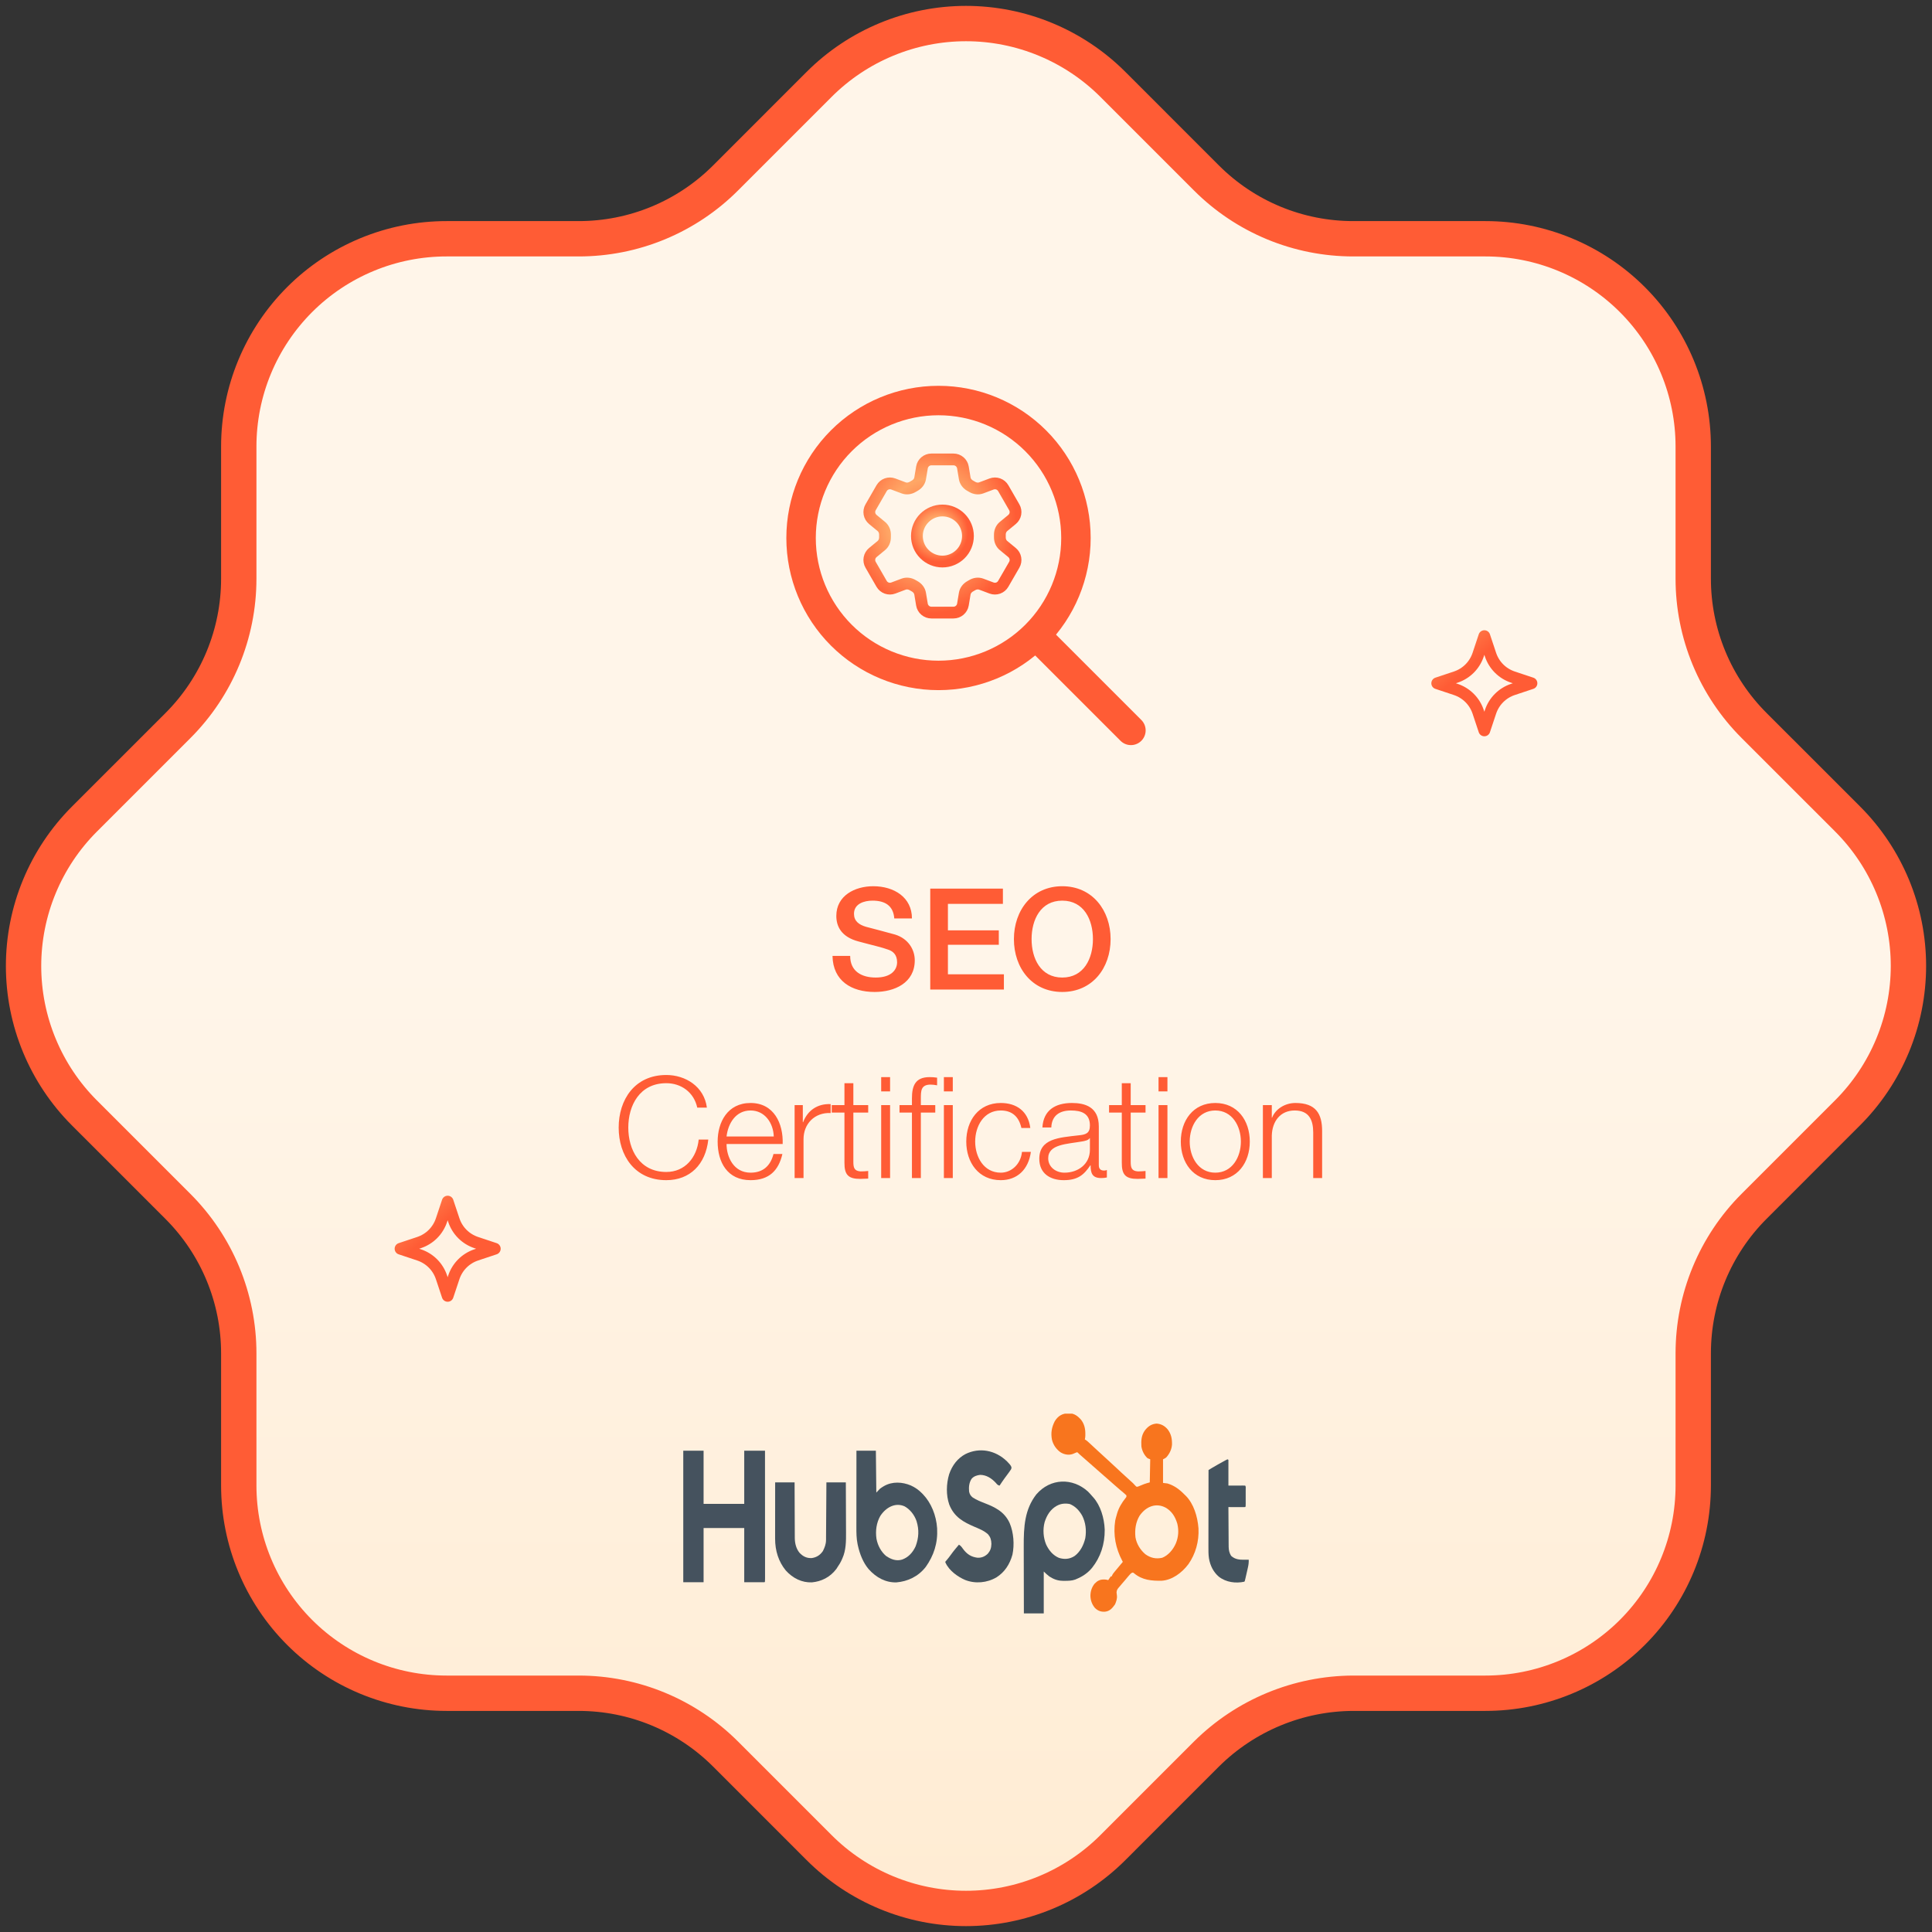 <svg xmlns="http://www.w3.org/2000/svg" width="164" height="164" viewBox="0 0 164 164" fill="none"><rect x="0" y="0" width="164" height="164" fill="#333333" stroke="none"/><path d="M148.896 102.4L156.834 94.462C158.472 92.824 159.771 90.88 160.657 88.74C161.544 86.601 162 84.307 162 81.991C162 79.675 161.544 77.382 160.657 75.242C159.771 73.102 158.472 71.158 156.834 69.52L148.896 61.583C147.257 59.946 145.957 58.002 145.071 55.862C144.185 53.722 143.73 51.428 143.732 49.112V37.903C143.732 33.226 141.874 28.741 138.567 25.433C135.259 22.126 130.774 20.268 126.097 20.268H114.879C112.563 20.27 110.269 19.815 108.129 18.929C105.989 18.043 104.045 16.743 102.408 15.104L94.471 7.166C92.833 5.528 90.889 4.229 88.749 3.343C86.609 2.456 84.316 2 82 2C79.684 2 77.391 2.456 75.251 3.343C73.111 4.229 71.167 5.528 69.529 7.166L61.592 15.104C59.955 16.743 58.011 18.043 55.871 18.929C53.731 19.815 51.437 20.27 49.121 20.268H37.912C35.596 20.267 33.301 20.722 31.161 21.608C29.02 22.494 27.075 23.792 25.436 25.43C23.798 27.068 22.498 29.012 21.611 31.152C20.724 33.293 20.268 35.587 20.268 37.903V49.121C20.268 53.805 18.41 58.285 15.104 61.592L7.166 69.529C5.528 71.167 4.229 73.111 3.343 75.251C2.456 77.391 2 79.684 2 82C2 84.316 2.456 86.609 3.343 88.749C4.229 90.889 5.528 92.833 7.166 94.471L15.104 102.408C18.41 105.715 20.268 110.195 20.268 114.879V126.097C20.268 130.774 22.126 135.26 25.433 138.567C28.741 141.874 33.226 143.732 37.903 143.732H49.121C53.805 143.732 58.285 145.59 61.592 148.896L69.529 156.834C71.167 158.472 73.111 159.771 75.251 160.657C77.391 161.544 79.684 162 82 162C84.316 162 86.609 161.544 88.749 160.657C90.889 159.771 92.833 158.472 94.471 156.834L102.408 148.896C105.725 145.602 110.205 143.747 114.879 143.732H126.097C130.774 143.732 135.259 141.874 138.567 138.567C141.874 135.26 143.732 130.774 143.732 126.097V114.879C143.732 110.195 145.59 105.706 148.896 102.4Z" fill="url(#paint0_linear_447_55)" stroke="#FF5C35" stroke-width="3" stroke-linecap="round" stroke-linejoin="round"></path><path d="M96 62L87.916 53.916M87.916 53.916C90.104 51.728 91.333 48.761 91.333 45.667C91.333 42.572 90.104 39.605 87.916 37.417C85.728 35.229 82.761 34 79.667 34C76.572 34 73.605 35.229 71.417 37.417C69.229 39.605 68 42.572 68 45.667C68 48.761 69.229 51.728 71.417 53.916C73.605 56.104 76.572 57.333 79.667 57.333C82.761 57.333 85.728 56.104 87.916 53.916Z" stroke="#FF5C35" stroke-width="2.5" stroke-linecap="round" stroke-linejoin="round"></path><path d="M78.262 39.679C78.327 39.287 78.666 39 79.063 39H80.936C81.333 39 81.673 39.287 81.738 39.679L81.892 40.604C81.937 40.874 82.118 41.099 82.357 41.232C82.411 41.261 82.464 41.292 82.516 41.324C82.751 41.466 83.036 41.51 83.293 41.414L84.172 41.084C84.352 41.017 84.55 41.015 84.731 41.08C84.912 41.145 85.065 41.272 85.161 41.438L86.097 43.061C86.193 43.228 86.227 43.423 86.193 43.612C86.158 43.801 86.058 43.972 85.909 44.095L85.185 44.692C84.973 44.866 84.869 45.135 84.874 45.408C84.875 45.47 84.875 45.531 84.874 45.592C84.869 45.865 84.973 46.134 85.185 46.308L85.91 46.905C86.216 47.158 86.296 47.595 86.098 47.938L85.16 49.561C85.064 49.728 84.912 49.855 84.731 49.92C84.55 49.984 84.352 49.983 84.172 49.916L83.293 49.586C83.036 49.49 82.751 49.534 82.516 49.676C82.463 49.708 82.41 49.739 82.357 49.768C82.118 49.901 81.937 50.126 81.892 50.396L81.738 51.321C81.673 51.713 81.333 52 80.936 52H79.063C78.665 52 78.327 51.713 78.261 51.321L78.107 50.396C78.062 50.126 77.882 49.901 77.642 49.768C77.588 49.738 77.535 49.708 77.483 49.676C77.248 49.534 76.963 49.49 76.706 49.586L75.827 49.916C75.647 49.983 75.449 49.985 75.268 49.92C75.087 49.855 74.935 49.728 74.838 49.562L73.902 47.939C73.805 47.772 73.772 47.577 73.806 47.388C73.84 47.199 73.941 47.028 74.089 46.905L74.814 46.308C75.025 46.135 75.13 45.865 75.125 45.592C75.124 45.531 75.124 45.47 75.125 45.408C75.13 45.134 75.025 44.866 74.814 44.692L74.089 44.095C73.941 43.972 73.841 43.802 73.806 43.613C73.772 43.423 73.806 43.228 73.902 43.062L74.838 41.439C74.935 41.272 75.087 41.145 75.268 41.08C75.449 41.015 75.648 41.017 75.828 41.084L76.706 41.414C76.963 41.51 77.248 41.466 77.483 41.324C77.535 41.292 77.589 41.262 77.642 41.232C77.882 41.099 78.062 40.874 78.107 40.604L78.262 39.679Z" stroke="url(#paint1_radial_447_55)" stroke-linecap="round" stroke-linejoin="round"></path><path d="M82.166 45.5C82.166 46.075 81.938 46.626 81.532 47.032C81.125 47.438 80.574 47.667 80 47.667C79.425 47.667 78.874 47.438 78.468 47.032C78.061 46.626 77.833 46.075 77.833 45.5C77.833 44.925 78.061 44.374 78.468 43.968C78.874 43.562 79.425 43.334 80 43.334C80.574 43.334 81.125 43.562 81.532 43.968C81.938 44.374 82.166 44.925 82.166 45.5Z" stroke="url(#paint2_radial_447_55)" stroke-linecap="round" stroke-linejoin="round"></path><path d="M70.668 81.144H72.168C72.168 82.452 73.139 82.98 74.34 82.98C75.659 82.98 76.151 82.32 76.151 81.684C76.151 81.024 75.791 80.76 75.444 80.628C74.832 80.4 74.076 80.244 72.888 79.92C71.412 79.536 70.992 78.636 70.992 77.748C70.992 76.02 72.576 75.228 74.124 75.228C75.9 75.228 77.412 76.176 77.412 77.964H75.912C75.828 76.86 75.108 76.452 74.064 76.452C73.368 76.452 72.492 76.704 72.492 77.568C72.492 78.18 72.9 78.492 73.511 78.672C73.644 78.708 75.54 79.2 75.984 79.332C77.1 79.68 77.651 80.604 77.651 81.516C77.651 83.436 75.936 84.204 74.243 84.204C72.287 84.204 70.704 83.268 70.668 81.144ZM78.965 84V75.432H85.133V76.728H80.465V78.972H84.785V80.196H80.465V82.704H85.217V84H78.965ZM90.171 76.452C88.335 76.452 87.567 78.072 87.567 79.716C87.567 81.36 88.335 82.98 90.171 82.98C92.007 82.98 92.775 81.36 92.775 79.716C92.775 78.072 92.007 76.452 90.171 76.452ZM90.171 75.228C92.727 75.228 94.275 77.28 94.275 79.716C94.275 82.176 92.727 84.204 90.171 84.204C87.615 84.204 86.067 82.176 86.067 79.716C86.067 77.28 87.615 75.228 90.171 75.228Z" fill="#FF5C35"></path><path d="M60.005 94.024H59.188C58.901 92.704 57.809 91.948 56.56 91.948C54.292 91.948 53.333 93.844 53.333 95.716C53.333 97.588 54.292 99.484 56.56 99.484C58.145 99.484 59.153 98.26 59.309 96.736H60.124C59.897 98.848 58.565 100.18 56.56 100.18C53.861 100.18 52.517 98.068 52.517 95.716C52.517 93.364 53.861 91.252 56.56 91.252C58.193 91.252 59.776 92.236 60.005 94.024ZM61.674 96.472H65.682C65.646 95.332 64.926 94.264 63.714 94.264C62.466 94.264 61.806 95.344 61.674 96.472ZM66.438 97.108H61.674C61.674 98.212 62.274 99.544 63.714 99.544C64.818 99.544 65.418 98.908 65.658 97.96H66.414C66.09 99.364 65.286 100.18 63.714 100.18C61.746 100.18 60.918 98.668 60.918 96.904C60.918 95.272 61.746 93.628 63.714 93.628C65.694 93.628 66.498 95.368 66.438 97.108ZM67.452 100V93.808H68.148V95.26H68.172C68.556 94.252 69.396 93.676 70.512 93.724V94.48C69.144 94.42 68.208 95.404 68.208 96.7V100H67.452ZM72.438 91.948V93.808H73.698V94.444H72.438V98.62C72.438 99.112 72.51 99.4 73.05 99.436C73.266 99.436 73.482 99.424 73.698 99.4V100.048C73.47 100.048 73.254 100.072 73.026 100.072C72.018 100.072 71.67 99.736 71.682 98.68V94.444H70.602V93.808H71.682V91.948H72.438ZM74.8 92.644V91.432H75.556V92.644H74.8ZM74.8 100V93.808H75.556V100H74.8ZM80.123 92.644V91.432H80.879V92.644H80.123ZM77.411 100V94.444H76.355V93.808H77.411V93.244C77.411 92.176 77.687 91.432 78.911 91.432C79.139 91.432 79.307 91.444 79.547 91.48V92.128C79.343 92.092 79.175 92.068 78.995 92.068C78.167 92.068 78.167 92.608 78.167 93.268V93.808H79.391V94.444H78.167V100H77.411ZM80.123 100V93.808H80.879V100H80.123ZM87.459 95.752H86.703C86.499 94.828 85.947 94.264 84.951 94.264C83.511 94.264 82.779 95.596 82.779 96.904C82.779 98.212 83.511 99.544 84.951 99.544C85.875 99.544 86.655 98.8 86.751 97.78H87.507C87.303 99.28 86.343 100.18 84.951 100.18C83.067 100.18 82.023 98.68 82.023 96.904C82.023 95.128 83.067 93.628 84.951 93.628C86.283 93.628 87.279 94.324 87.459 95.752ZM89.242 95.704H88.486C88.57 94.252 89.566 93.628 90.994 93.628C92.086 93.628 93.274 93.952 93.274 95.62V98.908C93.274 99.208 93.418 99.364 93.718 99.364C93.802 99.364 93.874 99.352 93.958 99.316V99.952C93.778 99.988 93.67 100 93.466 100C92.698 100 92.578 99.556 92.578 98.92H92.554C92.014 99.724 91.498 100.18 90.298 100.18C89.146 100.18 88.222 99.616 88.222 98.368C88.222 96.64 89.914 96.568 91.546 96.376C92.17 96.316 92.518 96.208 92.518 95.536C92.518 94.516 91.798 94.264 90.898 94.264C89.95 94.264 89.278 94.696 89.242 95.704ZM92.518 97.6V96.616H92.494C92.398 96.796 92.062 96.856 91.858 96.892C90.574 97.12 88.978 97.12 88.978 98.32C88.978 99.076 89.638 99.544 90.358 99.544C91.522 99.544 92.518 98.812 92.518 97.6ZM95.981 91.948V93.808H97.24V94.444H95.981V98.62C95.981 99.112 96.052 99.4 96.593 99.436C96.808 99.436 97.025 99.424 97.24 99.4V100.048C97.013 100.048 96.796 100.072 96.569 100.072C95.561 100.072 95.213 99.736 95.225 98.68V94.444H94.144V93.808H95.225V91.948H95.981ZM98.343 92.644V91.432H99.099V92.644H98.343ZM98.343 100V93.808H99.099V100H98.343ZM103.162 94.264C101.722 94.264 100.99 95.596 100.99 96.904C100.99 98.212 101.722 99.544 103.162 99.544C104.602 99.544 105.334 98.212 105.334 96.904C105.334 95.596 104.602 94.264 103.162 94.264ZM103.162 93.628C105.046 93.628 106.09 95.128 106.09 96.904C106.09 98.68 105.046 100.18 103.162 100.18C101.278 100.18 100.234 98.68 100.234 96.904C100.234 95.128 101.278 93.628 103.162 93.628ZM107.202 100V93.808H107.958V94.876H107.982C108.27 94.132 109.086 93.628 109.962 93.628C111.702 93.628 112.23 94.54 112.23 96.016V100H111.474V96.136C111.474 95.08 111.126 94.264 109.902 94.264C108.69 94.264 107.994 95.176 107.958 96.388V100H107.202Z" fill="#FF5C35"></path><g clip-path="url(#clip0_447_55)"><path d="M90.688 119.972C90.738 119.971 90.738 119.971 90.788 119.97C91.185 119.981 91.494 120.201 91.776 120.53C92.028 120.862 92.13 121.241 92.13 121.686C92.13 121.77 92.13 121.77 92.13 121.854C92.126 121.976 92.117 122.073 92.088 122.188C92.119 122.205 92.119 122.205 92.151 122.223C92.25 122.287 92.334 122.362 92.423 122.444C92.442 122.462 92.461 122.479 92.48 122.497C92.549 122.561 92.618 122.625 92.688 122.689C92.779 122.774 92.871 122.859 92.962 122.944C93.03 123.006 93.097 123.069 93.164 123.131C93.398 123.348 93.633 123.563 93.869 123.777C94.108 123.994 94.345 124.213 94.581 124.434C94.75 124.593 94.92 124.751 95.09 124.908C95.123 124.939 95.156 124.97 95.191 125.002C95.46 125.251 95.731 125.499 96.004 125.744C96.033 125.771 96.062 125.797 96.092 125.824C96.119 125.849 96.146 125.874 96.175 125.899C96.244 125.965 96.306 126.034 96.37 126.107C96.468 126.212 96.468 126.212 96.584 126.197C96.762 126.129 96.938 126.057 97.114 125.982C97.273 125.921 97.437 125.878 97.6 125.834C97.612 125.187 97.625 124.54 97.638 123.874C97.526 123.829 97.526 123.829 97.412 123.783C97.147 123.544 96.947 123.178 96.888 122.78C96.86 122.267 96.888 121.86 97.161 121.455C97.442 121.073 97.751 120.873 98.181 120.843C98.56 120.871 98.865 121.027 99.134 121.351C99.415 121.737 99.494 122.106 99.487 122.62C99.454 123.059 99.265 123.414 99.004 123.709C98.912 123.783 98.912 123.783 98.725 123.874C98.725 124.536 98.725 125.198 98.725 125.879C98.849 125.894 98.972 125.909 99.1 125.925C99.662 126.09 100.125 126.429 100.562 126.882C100.594 126.911 100.625 126.94 100.657 126.97C101.321 127.642 101.655 128.709 101.734 129.729C101.793 130.854 101.479 131.92 100.879 132.777C100.303 133.54 99.483 134.123 98.615 134.182C97.774 134.196 96.963 134.141 96.251 133.536C96.178 133.482 96.178 133.482 96.103 133.502C96.012 133.542 95.964 133.59 95.894 133.671C95.869 133.7 95.844 133.728 95.818 133.758C95.792 133.789 95.766 133.82 95.738 133.852C95.711 133.884 95.684 133.916 95.655 133.949C95.598 134.018 95.54 134.086 95.483 134.155C95.395 134.259 95.306 134.361 95.217 134.464C95.161 134.53 95.105 134.597 95.049 134.664C95.022 134.694 94.996 134.724 94.968 134.755C94.859 134.89 94.791 134.976 94.78 135.17C94.789 135.304 94.789 135.304 94.809 135.431C94.847 135.695 94.749 135.956 94.651 136.188C94.409 136.537 94.187 136.767 93.805 136.809C93.47 136.834 93.206 136.749 92.943 136.49C92.701 136.198 92.575 135.874 92.561 135.462C92.568 135.051 92.681 134.736 92.912 134.437C93.141 134.193 93.377 134.076 93.679 134.077C93.714 134.077 93.748 134.077 93.784 134.077C93.885 134.083 93.977 134.101 94.075 134.129C94.09 134.106 94.106 134.083 94.122 134.059C94.142 134.029 94.162 134 94.183 133.969C94.203 133.94 94.223 133.91 94.243 133.879C94.262 133.856 94.281 133.833 94.3 133.81C94.325 133.81 94.35 133.81 94.375 133.81C94.383 133.785 94.392 133.76 94.4 133.734C94.465 133.595 94.553 133.491 94.646 133.38C94.665 133.357 94.684 133.334 94.704 133.311C94.764 133.237 94.825 133.165 94.886 133.092C94.927 133.042 94.968 132.993 95.01 132.943C95.11 132.821 95.211 132.7 95.312 132.579C95.295 132.546 95.277 132.513 95.259 132.479C94.713 131.445 94.477 130.307 94.666 129.077C94.7 128.918 94.739 128.767 94.787 128.614C94.798 128.575 94.808 128.535 94.819 128.495C94.964 127.985 95.243 127.536 95.55 127.155C95.624 127.066 95.624 127.066 95.612 126.928C95.522 126.84 95.432 126.761 95.336 126.683C95.277 126.633 95.218 126.584 95.159 126.535C95.129 126.509 95.098 126.484 95.067 126.458C94.923 126.337 94.781 126.212 94.64 126.087C94.583 126.038 94.527 125.988 94.47 125.938C94.442 125.913 94.414 125.888 94.385 125.863C94.244 125.739 94.103 125.616 93.963 125.492C93.906 125.443 93.85 125.393 93.794 125.344C93.766 125.319 93.738 125.295 93.709 125.27C93.245 124.862 93.245 124.862 92.781 124.455C92.753 124.431 92.725 124.406 92.697 124.381C92.641 124.332 92.585 124.283 92.529 124.234C92.382 124.105 92.235 123.976 92.088 123.847C92.057 123.82 92.026 123.793 91.995 123.765C91.936 123.714 91.877 123.662 91.819 123.611C91.792 123.588 91.766 123.564 91.739 123.54C91.715 123.52 91.692 123.5 91.668 123.479C91.618 123.435 91.57 123.389 91.522 123.341C91.452 123.269 91.452 123.269 91.359 123.296C91.327 123.31 91.295 123.324 91.263 123.338C91.231 123.352 91.199 123.365 91.166 123.379C91.136 123.392 91.106 123.405 91.075 123.418C90.724 123.547 90.339 123.476 90.017 123.275C89.682 123.034 89.404 122.663 89.295 122.204C89.186 121.619 89.278 121.147 89.537 120.638C89.832 120.162 90.209 119.977 90.688 119.972ZM96.737 128.66C96.412 129.201 96.314 129.828 96.384 130.491C96.482 131.083 96.818 131.583 97.218 131.927C97.668 132.256 98.142 132.351 98.659 132.232C99.153 132.035 99.576 131.562 99.815 131.007C100.033 130.476 100.075 129.921 99.939 129.346C99.756 128.724 99.45 128.27 98.956 127.984C98.154 127.547 97.295 127.856 96.737 128.66Z" fill="#F8751E"></path><path d="M58 123.145C58.569 123.145 59.139 123.145 59.725 123.145C59.725 124.634 59.725 126.123 59.725 127.657C60.864 127.657 62.002 127.657 63.175 127.657C63.175 126.168 63.175 124.679 63.175 123.145C63.757 123.145 64.338 123.145 64.938 123.145C64.938 124.561 64.939 125.977 64.939 127.393C64.939 127.56 64.939 127.727 64.94 127.894C64.94 127.943 64.94 127.943 64.94 127.994C64.94 128.533 64.94 129.072 64.94 129.611C64.941 130.164 64.941 130.717 64.941 131.269C64.941 131.611 64.941 131.952 64.942 132.293C64.942 132.554 64.942 132.816 64.942 133.077C64.942 133.185 64.942 133.292 64.942 133.4C64.942 133.546 64.942 133.692 64.942 133.838C64.942 133.902 64.942 133.902 64.942 133.968C64.942 134.26 64.942 134.26 64.9 134.311C64.331 134.311 63.761 134.311 63.175 134.311C63.175 132.792 63.175 131.273 63.175 129.708C62.036 129.708 60.898 129.708 59.725 129.708C59.725 131.227 59.725 132.746 59.725 134.311C59.156 134.311 58.587 134.311 58 134.311C58 130.626 58 126.941 58 123.145Z" fill="#45525E"></path><path d="M92.35 126.609C92.48 126.739 92.603 126.877 92.725 127.019C92.751 127.047 92.777 127.075 92.803 127.104C93.414 127.79 93.736 128.85 93.775 129.841C93.789 131.088 93.414 132.192 92.699 133.089C92.32 133.545 91.877 133.831 91.375 134.038C91.339 134.053 91.303 134.069 91.266 134.085C90.98 134.186 90.694 134.188 90.398 134.191C90.357 134.192 90.316 134.193 90.274 134.193C89.889 134.191 89.537 134.103 89.193 133.889C89.152 133.865 89.112 133.84 89.07 133.815C88.904 133.694 88.753 133.544 88.6 133.399C88.6 134.573 88.6 135.746 88.6 136.954C88.043 136.954 87.486 136.954 86.913 136.954C86.91 136.044 86.908 135.133 86.907 134.223C86.906 133.8 86.905 133.377 86.904 132.954C86.903 132.585 86.902 132.216 86.902 131.847C86.902 131.652 86.902 131.457 86.901 131.262C86.894 129.598 86.976 128.13 87.972 126.851C89.163 125.469 91.044 125.425 92.35 126.609ZM89.763 127.794C89.73 127.811 89.697 127.828 89.663 127.846C89.172 128.137 88.868 128.6 88.675 129.206C88.509 129.833 88.56 130.528 88.804 131.112C89.055 131.643 89.407 132.036 89.887 132.24C90.352 132.387 90.798 132.358 91.225 132.078C91.683 131.731 91.976 131.198 92.125 130.574C92.238 129.908 92.157 129.239 91.863 128.66C91.597 128.192 91.266 127.86 90.819 127.674C90.472 127.601 90.087 127.622 89.763 127.794Z" fill="#44535E"></path><path d="M72.7 123.145C73.244 123.145 73.789 123.145 74.35 123.145C74.362 124.318 74.374 125.491 74.387 126.7C74.486 126.594 74.585 126.489 74.687 126.381C74.782 126.309 74.871 126.246 74.971 126.187C74.997 126.172 75.023 126.156 75.049 126.141C75.756 125.741 76.594 125.791 77.318 126.096C77.665 126.253 77.964 126.457 78.25 126.745C78.282 126.778 78.314 126.81 78.348 126.844C79.044 127.573 79.474 128.62 79.549 129.733C79.618 131 79.26 132.052 78.59 133C77.944 133.838 77.032 134.242 76.106 134.321C75.202 134.353 74.387 133.931 73.729 133.19C73.272 132.65 72.982 131.92 72.819 131.18C72.811 131.145 72.804 131.11 72.796 131.074C72.694 130.584 72.694 130.094 72.695 129.592C72.695 129.521 72.695 129.451 72.695 129.38C72.695 129.19 72.696 128.999 72.696 128.809C72.696 128.61 72.696 128.41 72.696 128.211C72.696 127.834 72.697 127.457 72.697 127.081C72.698 126.651 72.698 126.222 72.698 125.793C72.698 124.91 72.699 124.027 72.7 123.145ZM74.723 128.686C74.397 129.266 74.301 129.938 74.401 130.626C74.514 131.217 74.803 131.729 75.212 132.078C75.645 132.374 76.091 132.535 76.581 132.385C77.085 132.202 77.467 131.82 77.725 131.257C77.993 130.532 78.032 129.864 77.8 129.115C77.61 128.569 77.234 128.116 76.792 127.87C76.023 127.521 75.219 127.929 74.723 128.686Z" fill="#45535E"></path><path d="M85.487 124.056C85.788 124.377 85.788 124.377 85.861 124.555C85.863 124.705 85.796 124.771 85.717 124.882C85.67 124.949 85.67 124.949 85.622 125.017C85.507 125.175 85.39 125.332 85.273 125.489C85.126 125.689 84.988 125.898 84.85 126.107C84.712 126.081 84.648 126.014 84.55 125.896C84.175 125.479 83.715 125.196 83.2 125.196C82.938 125.227 82.657 125.305 82.467 125.541C82.266 125.858 82.227 126.218 82.262 126.609C82.31 126.848 82.403 126.982 82.572 127.116C82.898 127.33 83.253 127.468 83.605 127.606C84.434 127.93 85.27 128.313 85.711 129.301C86.042 130.092 86.123 131.105 85.943 131.967C85.705 132.824 85.26 133.462 84.599 133.887C83.789 134.369 82.785 134.455 81.925 134.116C81.326 133.858 80.586 133.355 80.263 132.656C80.251 132.618 80.251 132.618 80.237 132.579C80.261 132.55 80.285 132.522 80.31 132.492C80.529 132.23 80.529 132.23 80.734 131.952C80.941 131.658 81.174 131.392 81.4 131.121C81.549 131.203 81.635 131.321 81.74 131.471C82.087 131.945 82.449 132.16 82.97 132.229C83.301 132.247 83.596 132.138 83.854 131.884C84.067 131.632 84.145 131.416 84.156 131.052C84.146 130.716 84.079 130.488 83.882 130.252C83.532 129.924 83.09 129.765 82.679 129.586C81.808 129.207 81.004 128.794 80.579 127.719C80.3 126.917 80.325 125.954 80.568 125.144C80.832 124.365 81.307 123.778 81.943 123.436C83.132 122.843 84.488 123.085 85.487 124.056Z" fill="#45535D"></path><path d="M65.8 125.834C66.345 125.834 66.889 125.834 67.45 125.834C67.451 125.986 67.451 126.138 67.451 126.294C67.453 126.798 67.455 127.301 67.457 127.804C67.459 128.11 67.46 128.415 67.46 128.72C67.461 129.014 67.462 129.309 67.464 129.603C67.465 129.716 67.465 129.828 67.465 129.94C67.465 130.098 67.466 130.255 67.467 130.413C67.467 130.459 67.467 130.505 67.467 130.552C67.472 131.023 67.588 131.463 67.863 131.804C68.171 132.136 68.505 132.282 68.917 132.257C69.297 132.199 69.6 132.027 69.85 131.668C70.002 131.366 70.116 131.079 70.119 130.723C70.119 130.679 70.119 130.636 70.12 130.592C70.12 130.545 70.12 130.498 70.12 130.449C70.121 130.399 70.121 130.349 70.121 130.298C70.123 130.133 70.124 129.969 70.124 129.804C70.125 129.69 70.126 129.576 70.127 129.461C70.129 129.191 70.13 128.922 70.132 128.652C70.134 128.314 70.136 127.977 70.139 127.639C70.143 127.038 70.147 126.436 70.15 125.834C70.695 125.834 71.239 125.834 71.8 125.834C71.804 126.51 71.806 127.186 71.808 127.862C71.809 128.176 71.81 128.489 71.811 128.803C71.813 129.107 71.814 129.41 71.814 129.714C71.815 129.829 71.815 129.944 71.816 130.06C71.821 130.828 71.819 131.591 71.507 132.283C71.488 132.328 71.488 132.328 71.468 132.373C71.361 132.615 71.236 132.828 71.088 133.035C71.059 133.081 71.03 133.127 71.001 133.174C70.455 133.899 69.709 134.248 68.917 134.321C68.088 134.354 67.305 133.985 66.695 133.303C66.091 132.559 65.793 131.642 65.796 130.604C65.796 130.553 65.796 130.501 65.796 130.448C65.796 130.278 65.796 130.108 65.796 129.937C65.797 129.819 65.797 129.701 65.797 129.583C65.797 129.304 65.797 129.025 65.797 128.746C65.798 128.429 65.798 128.111 65.798 127.793C65.799 127.14 65.799 126.487 65.8 125.834Z" fill="#45525E"></path><path d="M104.2 123.874C104.225 123.889 104.249 123.904 104.275 123.92C104.275 124.641 104.275 125.363 104.275 126.107C104.742 126.105 104.742 126.105 105.209 126.103C105.268 126.103 105.326 126.103 105.384 126.103C105.415 126.103 105.446 126.102 105.477 126.102C105.551 126.102 105.626 126.104 105.7 126.107C105.769 126.191 105.742 126.309 105.743 126.421C105.742 126.477 105.742 126.477 105.742 126.535C105.742 126.573 105.742 126.611 105.742 126.65C105.742 126.732 105.742 126.813 105.742 126.894C105.742 127.018 105.742 127.143 105.742 127.267C105.742 127.346 105.742 127.424 105.742 127.503C105.742 127.541 105.742 127.578 105.743 127.617C105.742 127.879 105.742 127.879 105.7 127.93C105.594 127.934 105.49 127.936 105.384 127.935C105.353 127.935 105.321 127.935 105.289 127.935C105.187 127.934 105.086 127.934 104.985 127.933C104.916 127.933 104.848 127.933 104.78 127.933C104.611 127.932 104.443 127.931 104.275 127.93C104.277 128.399 104.28 128.868 104.284 129.338C104.285 129.555 104.287 129.773 104.288 129.991C104.289 130.202 104.29 130.412 104.292 130.622C104.293 130.702 104.293 130.783 104.293 130.863C104.294 130.975 104.295 131.088 104.296 131.2C104.296 131.233 104.296 131.266 104.296 131.3C104.3 131.588 104.357 131.832 104.502 132.066C104.842 132.382 105.229 132.404 105.641 132.4C105.693 132.399 105.693 132.399 105.746 132.399C105.831 132.398 105.915 132.398 106 132.397C106.008 132.637 105.981 132.845 105.927 133.074C105.916 133.124 105.916 133.124 105.905 133.174C105.889 133.243 105.874 133.311 105.858 133.38C105.833 133.485 105.809 133.591 105.786 133.697C105.77 133.764 105.755 133.831 105.74 133.898C105.733 133.929 105.725 133.961 105.718 133.994C105.667 134.215 105.667 134.215 105.625 134.265C104.905 134.42 104.084 134.325 103.461 133.838C103.015 133.457 102.729 132.921 102.621 132.268C102.574 131.936 102.577 131.604 102.579 131.269C102.579 131.198 102.579 131.127 102.579 131.056C102.579 130.864 102.579 130.673 102.58 130.482C102.58 130.281 102.58 130.081 102.58 129.88C102.581 129.501 102.581 129.122 102.582 128.743C102.583 128.312 102.583 127.88 102.584 127.448C102.584 126.561 102.586 125.673 102.587 124.786C102.659 124.742 102.731 124.698 102.803 124.654C102.842 124.63 102.882 124.606 102.924 124.581C103.059 124.499 103.195 124.42 103.333 124.344C103.358 124.33 103.383 124.316 103.409 124.302C103.46 124.273 103.512 124.245 103.564 124.216C103.643 124.172 103.723 124.128 103.802 124.083C103.853 124.055 103.903 124.027 103.954 124C103.978 123.986 104.001 123.973 104.026 123.959C104.083 123.928 104.141 123.901 104.2 123.874Z" fill="#44535E"></path></g><path d="M38.525 108.423L38 110L37.475 108.423C37.327 107.981 37.079 107.579 36.75 107.25C36.421 106.921 36.019 106.673 35.577 106.525L34 106L35.577 105.475C36.019 105.327 36.421 105.079 36.75 104.75C37.079 104.421 37.327 104.019 37.475 103.577L38 102L38.525 103.577C38.673 104.019 38.921 104.421 39.25 104.75C39.579 105.079 39.981 105.327 40.423 105.475L42 106L40.423 106.525C39.981 106.673 39.579 106.921 39.25 107.25C38.921 107.579 38.673 107.981 38.525 108.423Z" stroke="url(#paint3_radial_447_55)" stroke-linecap="round" stroke-linejoin="round"></path><path d="M126.525 60.423L126 62L125.475 60.423C125.327 59.981 125.079 59.579 124.75 59.25C124.421 58.921 124.019 58.673 123.577 58.525L122 58L123.577 57.475C124.019 57.327 124.421 57.079 124.75 56.75C125.079 56.421 125.327 56.019 125.475 55.577L126 54L126.525 55.577C126.673 56.019 126.921 56.421 127.25 56.75C127.579 57.079 127.981 57.327 128.423 57.475L130 58L128.423 58.525C127.981 58.673 127.579 58.921 127.25 59.25C126.921 59.579 126.673 59.981 126.525 60.423Z" stroke="url(#paint4_radial_447_55)" stroke-linecap="round" stroke-linejoin="round"></path><defs><linearGradient id="paint0_linear_447_55" x1="81.999" y1="2.001" x2="81.999" y2="162.001" gradientUnits="userSpaceOnUse"><stop offset="0.5" stop-color="#FFF5E9"></stop><stop offset="1" stop-color="#FFECD3"></stop></linearGradient><radialGradient id="paint1_radial_447_55" cx="0" cy="0" r="1" gradientUnits="userSpaceOnUse" gradientTransform="translate(78.965 44.37) rotate(82.28) scale(7.7 7.309)"><stop stop-color="#FF643A"></stop><stop offset="0.488" stop-color="#FFA766"></stop><stop offset="1" stop-color="#FF5C35"></stop></radialGradient><radialGradient id="paint2_radial_447_55" cx="0" cy="0" r="1" gradientUnits="userSpaceOnUse" gradientTransform="translate(79.639 45.123) rotate(81.919) scale(2.569 2.549)"><stop stop-color="#FF643A"></stop><stop offset="0.488" stop-color="#FFA766"></stop><stop offset="1" stop-color="#FF5C35"></stop></radialGradient><radialGradient id="paint3_radial_447_55" cx="0" cy="0" r="1" gradientUnits="userSpaceOnUse" gradientTransform="translate(30.593 101.459) rotate(49.068) scale(11.306 100.187)"><stop offset="0.065" stop-color="#FFA766"></stop><stop offset="0.566" stop-color="#FF5C35"></stop></radialGradient><radialGradient id="paint4_radial_447_55" cx="0" cy="0" r="1" gradientUnits="userSpaceOnUse" gradientTransform="translate(118.593 53.459) rotate(49.068) scale(11.306 100.187)"><stop offset="0.065" stop-color="#FFA766"></stop><stop offset="0.566" stop-color="#FF5C35"></stop></radialGradient><clipPath id="clip0_447_55"><rect width="48" height="17" fill="white" transform="translate(58 120)"></rect></clipPath></defs></svg>